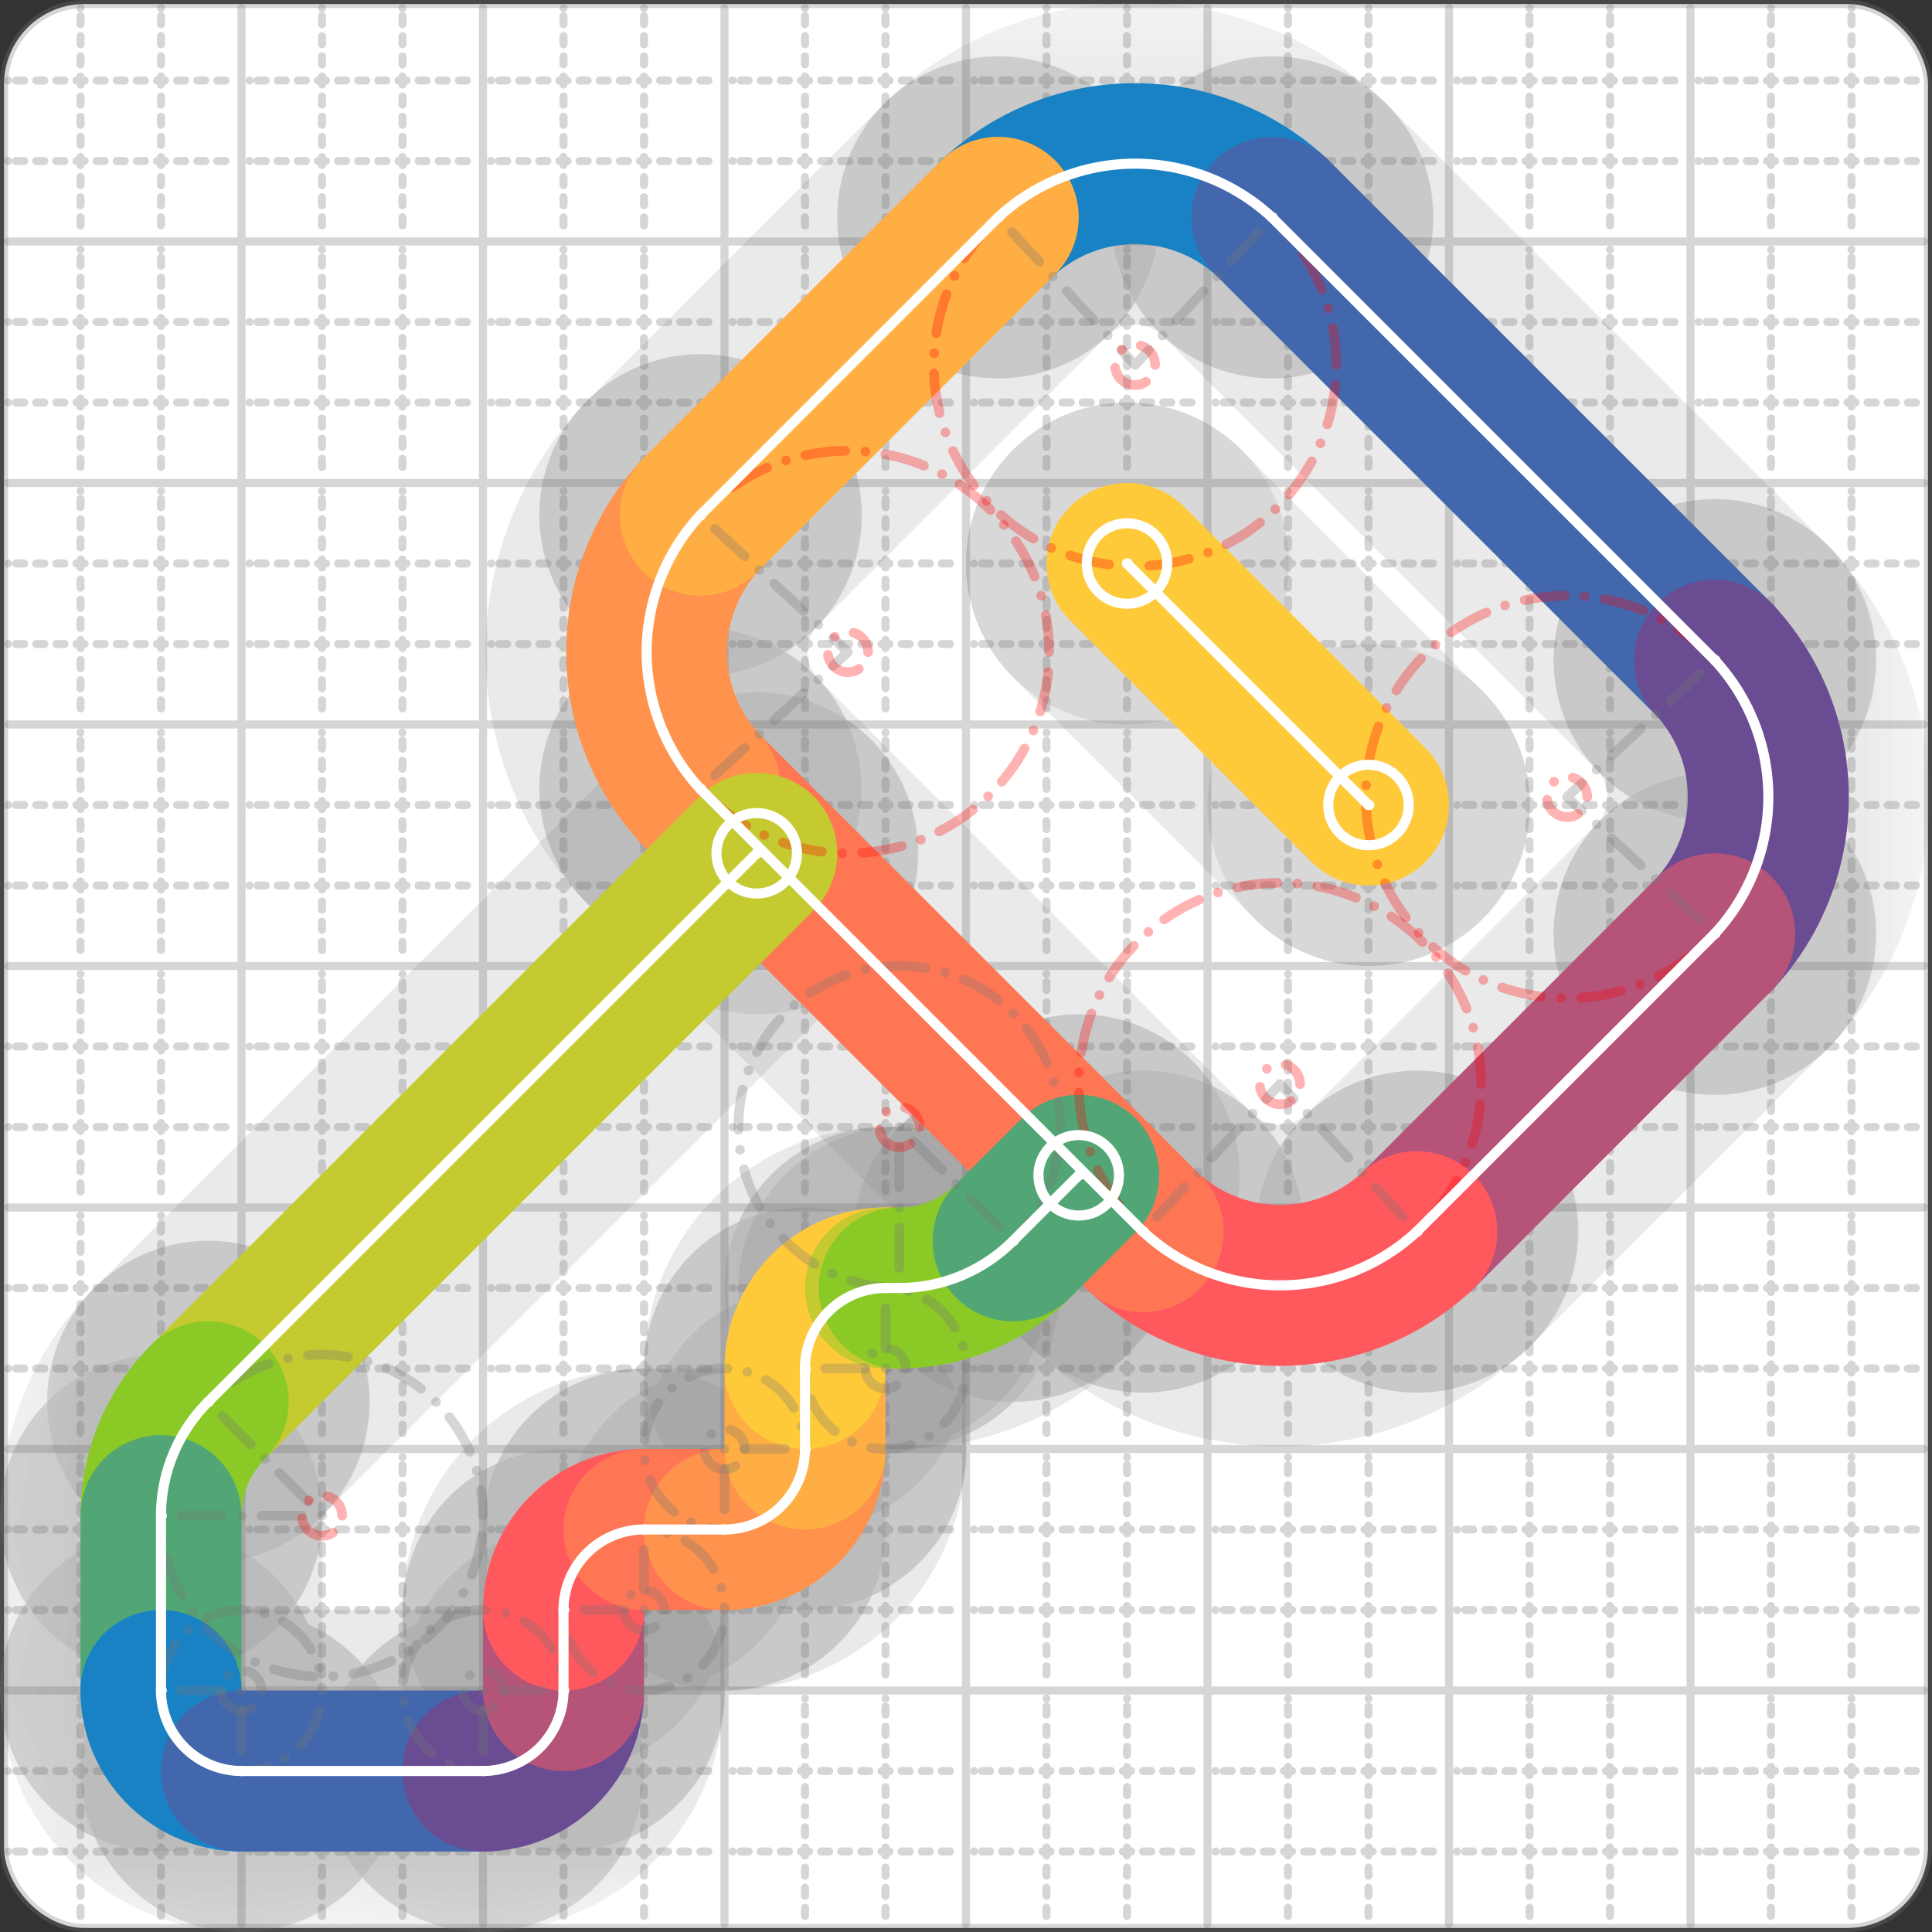 <svg xmlns="http://www.w3.org/2000/svg" width="24" height="24" viewBox="0 0 24 24" fill="none" stroke="currentColor" stroke-width="2" stroke-linecap="round" stroke-linejoin="round"><rect x="0" y="0" width="24" height="24" fill="#333333" stroke="none"/><style>
  @media screen and (prefers-color-scheme: light) {
    .svg-preview-grid-rect { fill: none }
  }
  @media screen and (prefers-color-scheme: dark) {
    .svg-preview-grid-rect { fill: none }
    .svg
    .svg-preview-grid-group,
    .svg-preview-radii-group,
    .svg-preview-shadow-mask-group,
    .svg-preview-shadow-group {
      stroke: #fff;
    }
  }
</style><g class="svg-preview-grid-group" stroke-linecap="butt" stroke-width="0.1" stroke="#777" stroke-opacity="0.3"><rect class="svg-preview-grid-rect" width="23.9" height="23.9" x="0.05" y="0.05" rx="1" fill="#fff"></rect><path stroke-dasharray="0 0.1 0.1 0.15 0.1 0.15 0.1 0.15 0.1 0.15 0.1 0.15 0.1 0.15 0.1 0.15 0.1 0.15 0.1 0.15 0.1 0.15 0.1 0.15 0 0.15" stroke-width="0.1" d="M0.1 1h23.8M1 0.1v23.8M0.1 2h23.8M2 0.1v23.8M0.1 4h23.8M4 0.1v23.8M0.1 5h23.8M5 0.1v23.8M0.1 7h23.8M7 0.1v23.8M0.1 8h23.8M8 0.1v23.8M0.1 10h23.8M10 0.1v23.8M0.1 11h23.8M11 0.1v23.8M0.1 13h23.8M13 0.1v23.8M0.1 14h23.8M14 0.1v23.8M0.1 16h23.8M16 0.1v23.8M0.1 17h23.8M17 0.1v23.8M0.1 19h23.8M19 0.1v23.8M0.1 20h23.8M20 0.1v23.8M0.1 22h23.8M22 0.1v23.8M0.1 23h23.8M23 0.1v23.8"></path><path d="M0.1 3h23.8M3 0.1v23.8M0.1 6h23.8M6 0.1v23.8M0.1 9h23.8M9 0.1v23.8M0.1 12h23.8M12 0.1v23.8M0.1 15h23.8M15 0.1v23.8M0.1 18h23.8M18 0.1v23.8M0.1 21h23.8M21 0.1v23.8"></path></g><g class="svg-preview-shadow-mask-group" stroke-width="4" stroke="#777" stroke-opacity="0.15"><mask id="svg-preview-shadow-mask-0" maskUnits="userSpaceOnUse" stroke-opacity="1" stroke-width="4" stroke="#000"><rect x="0" y="0" width="24" height="24" fill="#fff" stroke="none" rx="1"></rect><path d="M12.4 2.7h.01M15.8 2.7h.01M21.3 8.2h.01M21.3 11.6h.01M17.6 15.3h.01M14.2 15.3h.01M8.7 9.8h.01M8.7 6.4h.01"></path></mask><mask id="svg-preview-shadow-mask-1" maskUnits="userSpaceOnUse" stroke-opacity="1" stroke-width="4" stroke="#000"><rect x="0" y="0" width="24" height="24" fill="#fff" stroke="none" rx="1"></rect><path d="M14 7h.01M17 10h.01"></path></mask><mask id="svg-preview-shadow-mask-2" maskUnits="userSpaceOnUse" stroke-opacity="1" stroke-width="4" stroke="#000"><rect x="0" y="0" width="24" height="24" fill="#fff" stroke="none" rx="1"></rect><path d="M9.4 10.6h.01M2.586 17.414h.01M2 18.828h.01M2 21h.01M3 22h.01M6 22h.01M7 21h.01M7 20h.01M8 19h.01M9 19h.01M10 18h.01M10 17h.01M11 16h.01M11.172 16h.01M12.586 15.414h.01M13.4 14.6h.01"></path></mask></g><g class="svg-preview-shadow-group" stroke-width="4" stroke="#777" stroke-opacity="0.15"><path mask="url(#svg-preview-shadow-mask-0)" d="M 12.4 2.7 A2.5 2.5 0 0 1 15.8 2.7"></path><path mask="url(#svg-preview-shadow-mask-0)" d="M 15.8 2.7 L 21.3 8.2"></path><path mask="url(#svg-preview-shadow-mask-0)" d="M 21.3 8.2 A2.5 2.5 0 0 1 21.3 11.6"></path><path mask="url(#svg-preview-shadow-mask-0)" d="M 21.3 11.6 L 17.6 15.3"></path><path mask="url(#svg-preview-shadow-mask-0)" d="M 17.6 15.3 A2.5 2.5 0 0 1 14.2 15.3"></path><path mask="url(#svg-preview-shadow-mask-0)" d="M 14.2 15.3 L 8.7 9.8"></path><path mask="url(#svg-preview-shadow-mask-0)" d="M 8.7 9.8 A2.5 2.5 0 0 1 8.7 6.4"></path><path mask="url(#svg-preview-shadow-mask-0)" d="M 8.7 6.4 L 12.4 2.7"></path><path mask="url(#svg-preview-shadow-mask-1)" d="M 14 7 L 17 10"></path><path mask="url(#svg-preview-shadow-mask-2)" d="M 9.4 10.6 L 2.586 17.414"></path><path mask="url(#svg-preview-shadow-mask-2)" d="M 2.586 17.414 A2 2 0 0 0 2 18.828"></path><path mask="url(#svg-preview-shadow-mask-2)" d="M 2 18.828 L 2 21"></path><path mask="url(#svg-preview-shadow-mask-2)" d="M 2 21 A1 1 0 0 0 3 22"></path><path mask="url(#svg-preview-shadow-mask-2)" d="M 3 22 L 6 22"></path><path mask="url(#svg-preview-shadow-mask-2)" d="M 6 22 A1 1 0 0 0 7 21"></path><path mask="url(#svg-preview-shadow-mask-2)" d="M 7 21 L 7 20"></path><path mask="url(#svg-preview-shadow-mask-2)" d="M 7 20 A1 1 0 0 1 8 19"></path><path mask="url(#svg-preview-shadow-mask-2)" d="M 8 19 L 9 19"></path><path mask="url(#svg-preview-shadow-mask-2)" d="M 9 19 A1 1 0 0 0 10 18"></path><path mask="url(#svg-preview-shadow-mask-2)" d="M 10 18 L 10 17"></path><path mask="url(#svg-preview-shadow-mask-2)" d="M 10 17 A1 1 0 0 1 11 16"></path><path mask="url(#svg-preview-shadow-mask-2)" d="M 11 16 L 11.172 16"></path><path mask="url(#svg-preview-shadow-mask-2)" d="M 11.172 16 A2 2 0 0 0 12.586 15.414"></path><path mask="url(#svg-preview-shadow-mask-2)" d="M 12.586 15.414 L 13.4 14.6"></path><path d="M12.4 2.7h.01M15.8 2.7h.01M21.3 8.2h.01M21.3 11.6h.01M17.6 15.3h.01M14.2 15.3h.01M8.7 9.8h.01M8.7 6.4h.01M14 7h.01M17 10h.01M9.4 10.6h.01M2.586 17.414h.01M2 18.828h.01M2 21h.01M3 22h.01M6 22h.01M7 21h.01M7 20h.01M8 19h.01M9 19h.01M10 18h.01M10 17h.01M11 16h.01M11.172 16h.01M12.586 15.414h.01M13.4 14.6h.01"></path></g><g class="svg-preview-handles-group" stroke-width="0.12" stroke="#777" stroke-opacity="0.6"></g><g class="svg-preview-colored-path-group"><path d="M 12.4 2.7 A2.5 2.5 0 0 1 15.8 2.7" stroke="#1982c4"></path><path d="M 15.8 2.7 L 21.3 8.2" stroke="#4267AC"></path><path d="M 21.3 8.2 A2.5 2.5 0 0 1 21.3 11.6" stroke="#6a4c93"></path><path d="M 21.3 11.6 L 17.6 15.3" stroke="#B55379"></path><path d="M 17.6 15.3 A2.5 2.5 0 0 1 14.2 15.3" stroke="#FF595E"></path><path d="M 14.2 15.3 L 8.7 9.8" stroke="#FF7655"></path><path d="M 8.7 9.8 A2.5 2.5 0 0 1 8.7 6.4" stroke="#ff924c"></path><path d="M 8.7 6.4 L 12.4 2.7" stroke="#FFAE43"></path><path d="M 14 7 L 17 10" stroke="#ffca3a"></path><path d="M 9.4 10.6 L 2.586 17.414" stroke="#C5CA30"></path><path d="M 2.586 17.414 A2 2 0 0 0 2 18.828" stroke="#8ac926"></path><path d="M 2 18.828 L 2 21" stroke="#52A675"></path><path d="M 2 21 A1 1 0 0 0 3 22" stroke="#1982c4"></path><path d="M 3 22 L 6 22" stroke="#4267AC"></path><path d="M 6 22 A1 1 0 0 0 7 21" stroke="#6a4c93"></path><path d="M 7 21 L 7 20" stroke="#B55379"></path><path d="M 7 20 A1 1 0 0 1 8 19" stroke="#FF595E"></path><path d="M 8 19 L 9 19" stroke="#FF7655"></path><path d="M 9 19 A1 1 0 0 0 10 18" stroke="#ff924c"></path><path d="M 10 18 L 10 17" stroke="#FFAE43"></path><path d="M 10 17 A1 1 0 0 1 11 16" stroke="#ffca3a"></path><path d="M 11 16 L 11.172 16" stroke="#C5CA30"></path><path d="M 11.172 16 A2 2 0 0 0 12.586 15.414" stroke="#8ac926"></path><path d="M 12.586 15.414 L 13.4 14.6" stroke="#52A675"></path></g><g class="svg-preview-radii-group" stroke-width="0.12" stroke-dasharray="0 0.25 0.25" stroke="#777" stroke-opacity="0.3"><path d="M12.4 2.7 14.1 4.533 15.8 2.7"></path><circle cy="4.533" cx="14.1" r="0.25" stroke-dasharray="0" stroke="red"></circle><circle cy="4.533" cx="14.1" r="2.5" stroke="red"></circle><path d="M21.3 8.2 19.467 9.9 21.3 11.6"></path><circle cy="9.9" cx="19.467" r="0.25" stroke-dasharray="0" stroke="red"></circle><circle cy="9.9" cx="19.467" r="2.5" stroke="red"></circle><path d="M17.6 15.3 15.9 13.467 14.2 15.3"></path><circle cy="13.467" cx="15.9" r="0.25" stroke-dasharray="0" stroke="red"></circle><circle cy="13.467" cx="15.9" r="2.5" stroke="red"></circle><path d="M8.7 9.8 10.533 8.1 8.7 6.4"></path><circle cy="8.1" cx="10.533" r="0.25" stroke-dasharray="0" stroke="red"></circle><circle cy="8.1" cx="10.533" r="2.5" stroke="red"></circle><path d="M2.586 17.414 4 18.828 2 18.828"></path><circle cy="18.828" cx="4" r="0.25" stroke-dasharray="0" stroke="red"></circle><circle cy="18.828" cx="4" r="2"></circle><path d="M2 21 3 21 3 22"></path><circle cy="21" cx="3" r="0.25" stroke-dasharray="0"></circle><circle cy="21" cx="3" r="1"></circle><path d="M6 22 6 21 7 21"></path><circle cy="21" cx="6" r="0.25" stroke-dasharray="0"></circle><circle cy="21" cx="6" r="1"></circle><path d="M7 20 8 20 8 19"></path><circle cy="20" cx="8" r="0.25" stroke-dasharray="0"></circle><circle cy="20" cx="8" r="1"></circle><path d="M9 19 9 18 10 18"></path><circle cy="18" cx="9" r="0.25" stroke-dasharray="0"></circle><circle cy="18" cx="9" r="1"></circle><path d="M10 17 11 17 11 16"></path><circle cy="17" cx="11" r="0.25" stroke-dasharray="0"></circle><circle cy="17" cx="11" r="1"></circle><path d="M11.172 16 11.172 14 12.586 15.414"></path><circle cy="14" cx="11.172" r="0.25" stroke-dasharray="0" stroke="red"></circle><circle cy="14" cx="11.172" r="2"></circle></g><g class="svg-preview-control-path-marker-mask-group" stroke-width="1" stroke="#000"><mask id="svg-preview-control-path-marker-mask-0" maskUnits="userSpaceOnUse"><rect x="0" y="0" width="24" height="24" fill="#fff" stroke="none" rx="1"></rect><path d="M12.4 2.7h.01"></path><path d="M15.8 2.7h.01"></path></mask><mask id="svg-preview-control-path-marker-mask-1" maskUnits="userSpaceOnUse"><rect x="0" y="0" width="24" height="24" fill="#fff" stroke="none" rx="1"></rect><path d="M15.8 2.7h.01"></path><path d="M21.3 8.2h.01"></path></mask><mask id="svg-preview-control-path-marker-mask-2" maskUnits="userSpaceOnUse"><rect x="0" y="0" width="24" height="24" fill="#fff" stroke="none" rx="1"></rect><path d="M21.3 8.2h.01"></path><path d="M21.3 11.6h.01"></path></mask><mask id="svg-preview-control-path-marker-mask-3" maskUnits="userSpaceOnUse"><rect x="0" y="0" width="24" height="24" fill="#fff" stroke="none" rx="1"></rect><path d="M21.3 11.6h.01"></path><path d="M17.6 15.3h.01"></path></mask><mask id="svg-preview-control-path-marker-mask-4" maskUnits="userSpaceOnUse"><rect x="0" y="0" width="24" height="24" fill="#fff" stroke="none" rx="1"></rect><path d="M17.6 15.3h.01"></path><path d="M14.2 15.3h.01"></path></mask><mask id="svg-preview-control-path-marker-mask-5" maskUnits="userSpaceOnUse"><rect x="0" y="0" width="24" height="24" fill="#fff" stroke="none" rx="1"></rect><path d="M14.2 15.3h.01"></path><path d="M8.7 9.8h.01"></path></mask><mask id="svg-preview-control-path-marker-mask-6" maskUnits="userSpaceOnUse"><rect x="0" y="0" width="24" height="24" fill="#fff" stroke="none" rx="1"></rect><path d="M8.7 9.8h.01"></path><path d="M8.7 6.4h.01"></path></mask><mask id="svg-preview-control-path-marker-mask-7" maskUnits="userSpaceOnUse"><rect x="0" y="0" width="24" height="24" fill="#fff" stroke="none" rx="1"></rect><path d="M8.7 6.4h.01"></path><path d="M12.4 2.7h.01"></path></mask><mask id="svg-preview-control-path-marker-mask-8" maskUnits="userSpaceOnUse"><rect x="0" y="0" width="24" height="24" fill="#fff" stroke="none" rx="1"></rect><path d="M14 7h.01"></path><path d="M17 10h.01"></path></mask><mask id="svg-preview-control-path-marker-mask-9" maskUnits="userSpaceOnUse"><rect x="0" y="0" width="24" height="24" fill="#fff" stroke="none" rx="1"></rect><path d="M9.4 10.6h.01"></path><path d="M2.586 17.414h.01"></path></mask><mask id="svg-preview-control-path-marker-mask-10" maskUnits="userSpaceOnUse"><rect x="0" y="0" width="24" height="24" fill="#fff" stroke="none" rx="1"></rect><path d="M2.586 17.414h.01"></path><path d="M2 18.828h.01"></path></mask><mask id="svg-preview-control-path-marker-mask-11" maskUnits="userSpaceOnUse"><rect x="0" y="0" width="24" height="24" fill="#fff" stroke="none" rx="1"></rect><path d="M2 18.828h.01"></path><path d="M2 21h.01"></path></mask><mask id="svg-preview-control-path-marker-mask-12" maskUnits="userSpaceOnUse"><rect x="0" y="0" width="24" height="24" fill="#fff" stroke="none" rx="1"></rect><path d="M2 21h.01"></path><path d="M3 22h.01"></path></mask><mask id="svg-preview-control-path-marker-mask-13" maskUnits="userSpaceOnUse"><rect x="0" y="0" width="24" height="24" fill="#fff" stroke="none" rx="1"></rect><path d="M3 22h.01"></path><path d="M6 22h.01"></path></mask><mask id="svg-preview-control-path-marker-mask-14" maskUnits="userSpaceOnUse"><rect x="0" y="0" width="24" height="24" fill="#fff" stroke="none" rx="1"></rect><path d="M6 22h.01"></path><path d="M7 21h.01"></path></mask><mask id="svg-preview-control-path-marker-mask-15" maskUnits="userSpaceOnUse"><rect x="0" y="0" width="24" height="24" fill="#fff" stroke="none" rx="1"></rect><path d="M7 21h.01"></path><path d="M7 20h.01"></path></mask><mask id="svg-preview-control-path-marker-mask-16" maskUnits="userSpaceOnUse"><rect x="0" y="0" width="24" height="24" fill="#fff" stroke="none" rx="1"></rect><path d="M7 20h.01"></path><path d="M8 19h.01"></path></mask><mask id="svg-preview-control-path-marker-mask-17" maskUnits="userSpaceOnUse"><rect x="0" y="0" width="24" height="24" fill="#fff" stroke="none" rx="1"></rect><path d="M8 19h.01"></path><path d="M9 19h.01"></path></mask><mask id="svg-preview-control-path-marker-mask-18" maskUnits="userSpaceOnUse"><rect x="0" y="0" width="24" height="24" fill="#fff" stroke="none" rx="1"></rect><path d="M9 19h.01"></path><path d="M10 18h.01"></path></mask><mask id="svg-preview-control-path-marker-mask-19" maskUnits="userSpaceOnUse"><rect x="0" y="0" width="24" height="24" fill="#fff" stroke="none" rx="1"></rect><path d="M10 18h.01"></path><path d="M10 17h.01"></path></mask><mask id="svg-preview-control-path-marker-mask-20" maskUnits="userSpaceOnUse"><rect x="0" y="0" width="24" height="24" fill="#fff" stroke="none" rx="1"></rect><path d="M10 17h.01"></path><path d="M11 16h.01"></path></mask><mask id="svg-preview-control-path-marker-mask-21" maskUnits="userSpaceOnUse"><rect x="0" y="0" width="24" height="24" fill="#fff" stroke="none" rx="1"></rect><path d="M11 16h.01"></path><path d="M11.172 16h.01"></path></mask><mask id="svg-preview-control-path-marker-mask-22" maskUnits="userSpaceOnUse"><rect x="0" y="0" width="24" height="24" fill="#fff" stroke="none" rx="1"></rect><path d="M11.172 16h.01"></path><path d="M12.586 15.414h.01"></path></mask><mask id="svg-preview-control-path-marker-mask-23" maskUnits="userSpaceOnUse"><rect x="0" y="0" width="24" height="24" fill="#fff" stroke="none" rx="1"></rect><path d="M12.586 15.414h.01"></path><path d="M13.4 14.6h.01"></path></mask></g><g class="svg-preview-control-path-group" stroke="#fff" stroke-width="0.125"><path mask="url(#svg-preview-control-path-marker-mask-0)" d="M 12.4 2.7 A2.5 2.5 0 0 1 15.8 2.7"></path><path mask="url(#svg-preview-control-path-marker-mask-1)" d="M 15.8 2.7 L 21.3 8.2"></path><path mask="url(#svg-preview-control-path-marker-mask-2)" d="M 21.3 8.2 A2.5 2.5 0 0 1 21.3 11.6"></path><path mask="url(#svg-preview-control-path-marker-mask-3)" d="M 21.3 11.6 L 17.6 15.3"></path><path mask="url(#svg-preview-control-path-marker-mask-4)" d="M 17.6 15.3 A2.5 2.5 0 0 1 14.2 15.3"></path><path mask="url(#svg-preview-control-path-marker-mask-5)" d="M 14.2 15.3 L 8.7 9.8"></path><path mask="url(#svg-preview-control-path-marker-mask-6)" d="M 8.7 9.8 A2.5 2.5 0 0 1 8.7 6.4"></path><path mask="url(#svg-preview-control-path-marker-mask-7)" d="M 8.7 6.4 L 12.4 2.7"></path><path mask="url(#svg-preview-control-path-marker-mask-8)" d="M 14 7 L 17 10"></path><path mask="url(#svg-preview-control-path-marker-mask-9)" d="M 9.4 10.6 L 2.586 17.414"></path><path mask="url(#svg-preview-control-path-marker-mask-10)" d="M 2.586 17.414 A2 2 0 0 0 2 18.828"></path><path mask="url(#svg-preview-control-path-marker-mask-11)" d="M 2 18.828 L 2 21"></path><path mask="url(#svg-preview-control-path-marker-mask-12)" d="M 2 21 A1 1 0 0 0 3 22"></path><path mask="url(#svg-preview-control-path-marker-mask-13)" d="M 3 22 L 6 22"></path><path mask="url(#svg-preview-control-path-marker-mask-14)" d="M 6 22 A1 1 0 0 0 7 21"></path><path mask="url(#svg-preview-control-path-marker-mask-15)" d="M 7 21 L 7 20"></path><path mask="url(#svg-preview-control-path-marker-mask-16)" d="M 7 20 A1 1 0 0 1 8 19"></path><path mask="url(#svg-preview-control-path-marker-mask-17)" d="M 8 19 L 9 19"></path><path mask="url(#svg-preview-control-path-marker-mask-18)" d="M 9 19 A1 1 0 0 0 10 18"></path><path mask="url(#svg-preview-control-path-marker-mask-19)" d="M 10 18 L 10 17"></path><path mask="url(#svg-preview-control-path-marker-mask-20)" d="M 10 17 A1 1 0 0 1 11 16"></path><path mask="url(#svg-preview-control-path-marker-mask-21)" d="M 11 16 L 11.172 16"></path><path mask="url(#svg-preview-control-path-marker-mask-22)" d="M 11.172 16 A2 2 0 0 0 12.586 15.414"></path><path mask="url(#svg-preview-control-path-marker-mask-23)" d="M 12.586 15.414 L 13.4 14.6"></path></g><g class="svg-preview-control-path-marker-group" stroke="#fff" stroke-width="0.125"><path d="M12.4 2.7h.01M15.8 2.7h.01M15.8 2.7h.01M21.3 8.2h.01M21.3 8.2h.01M21.3 11.6h.01M21.3 11.6h.01M17.6 15.3h.01M17.6 15.3h.01M14.2 15.3h.01M14.2 15.3h.01M8.7 9.8h.01M8.7 9.8h.01M8.7 6.4h.01M8.7 6.4h.01M12.4 2.7h.01M14 7h.01M17 10h.01M9.4 10.6h.01M2.586 17.414h.01M2.586 17.414h.01M2 18.828h.01M2 18.828h.01M2 21h.01M2 21h.01M3 22h.01M3 22h.01M6 22h.01M6 22h.01M7 21h.01M7 21h.01M7 20h.01M7 20h.01M8 19h.01M8 19h.01M9 19h.01M9 19h.01M10 18h.01M10 18h.01M10 17h.01M10 17h.01M11 16h.01M11 16h.01M11.172 16h.01M11.172 16h.01M12.586 15.414h.01M12.586 15.414h.01M13.4 14.6h.01"></path><circle cx="14" cy="7" r="0.5"></circle><circle cx="17" cy="10" r="0.5"></circle><circle cx="9.4" cy="10.6" r="0.5"></circle><circle cx="13.4" cy="14.6" r="0.5"></circle></g><g class="svg-preview-handles-group" stroke-width="0.12" stroke="#FFF" stroke-opacity="0.3"></g></svg>